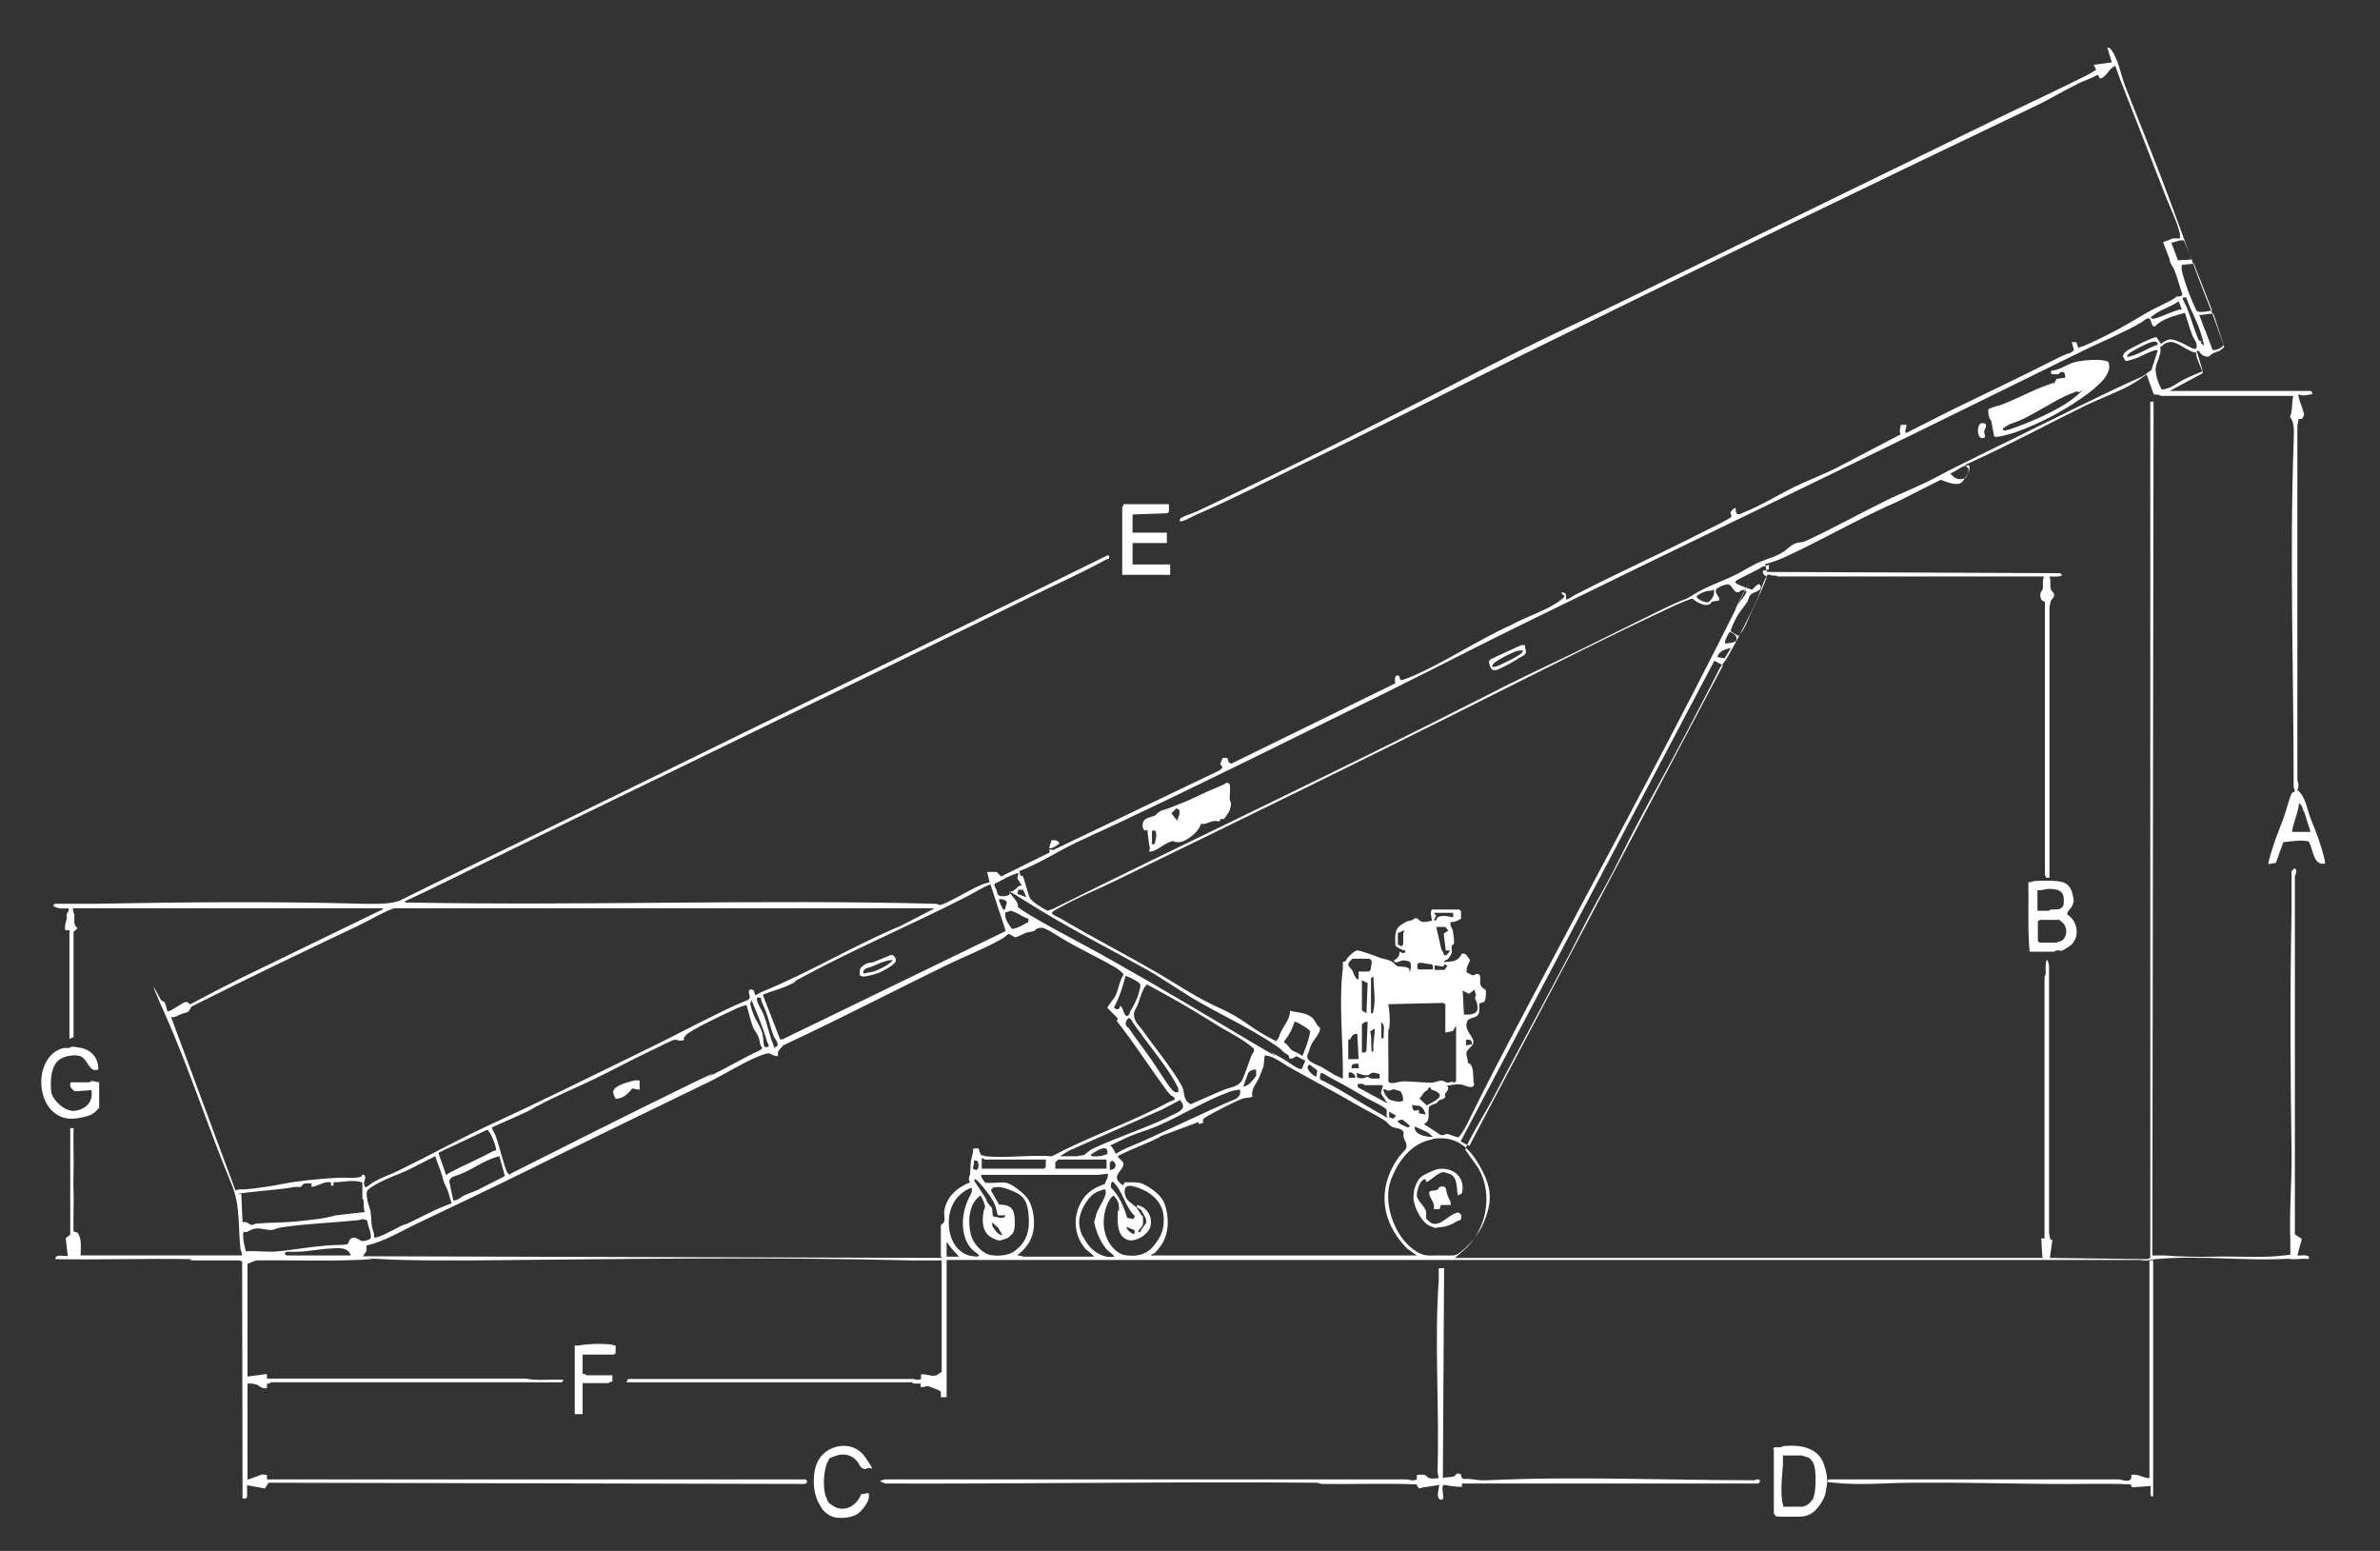 <?xml version="1.0" encoding="UTF-8"?>
<svg id="Layer_1" xmlns="http://www.w3.org/2000/svg" version="1.1" viewBox="0 0 576 375.3">
  <rect x="0" y="0" width="576" height="375.3" fill="#333333" stroke="none"/>
  <!-- Generator: Adobe Illustrator 29.2.1, SVG Export Plug-In . SVG Version: 2.1.0 Build 116)  -->
  <defs>
    <style>
      .st0 {
        fill: #fff;
      }
    </style>
  </defs>
  <path class="st0" d="M16.9,225.1h-1.1c-.2-1,.1-1.8.3-2.6s0-.7,0-1.1.7-.9.5-1.6c-1.1,0-2.1.2-3.2-.3s-.1-.5-.2-.8c3.3,0,6.6,0,9.8,0,21.5-.4,43.4-.6,64.9,0,2.9,0,5.9.2,8.7-.7,13.1-6.5,26.3-12.8,39.4-19.2,19.7-9.5,39.2-19.2,58.8-28.7,24.4-11.9,48.8-23.6,73.2-35.7.6-.1.4.4.4.8-.6.1-1.3.5-1.8.8-5.4,2.9-11,5.4-16.5,8.1-44.7,22-89.9,43.6-134.7,65.6-5.8,2.8-11.5,5.7-17.4,8.4,0,.5.6.3,1,.3,42.4.8,85-.8,127.4.3.4,0,.7.3,1.1.3,1,0,7.2-3.6,8.7-4.3s2.3-1,3.3-1.2l-.6-2.5h2.3s1.1,1.1,1.1,1.1l11.7-5.8v-.8s.9.2.9.2l40.3-19.3.7-.7-.6-.8.6-1.5h1.1c0,.1.4,1.1.4,1.1l.6.3,39.6-19.4c.2-.1-.3-1.7.4-1.9,1.1-.3.4.7,1.1,1.1.3,0,1.6-.5,2.1-.7,8.2-3.4,16.2-8.9,24.4-12.6,3.4-1.9,8.2-3.4,11.3-5.5s1-1.5,1-2.4c1.2-.2,1.2.7,1.1,1.7.9-.2,1.5-.8,2.3-1.2,10.3-5.3,20.8-10,31.1-15.3,1.4-.7,2.9-1.4,4.2-2.1s2.2-1.2,2.3-1.3c.4-.5-.2-.9-.1-1.2s.8-.9.9-1c.7-.4.1,1.2.8,1.4s1.1-.3,1.5-.4c3.9-1.5,8.3-4.2,12.1-6.1,3.7-1.8,7.6-3.2,11.2-5.1l14.7-7.7c-.5-.9,0-1.4,0-2.3h1.4c.2.2-.8,2.3.1,1.9,4-2,8-4.1,12.1-6.1,7.4-3.6,14.8-7.1,22.1-10.8s4.2-1.6,5.5-2.5.5-.4.7-.7l-.5-1.8h1.1c0,.1.5,1.4.5,1.4.3-.2.7-.3,1.1-.4,4.8-2,10.5-5.1,14.9-7.8,2-1.2,4.1-2.1,6.2-3.2s1.1-.9,1.5-1,.9,0,1.2-.2l.3-.3c-.7-2-1.2-4.1-2-6-.3-.9-1.1-1.5-1.1-2.5l-1.6-4.2,2.4-.9h1.7c0-.4,0-.7,0-1-.5-2.5-2.4-6.5-3.4-9-3.4-8.8-6.8-17.5-10.2-26.2s-1.7-5.5-2.2-5.5c-1.6.7-1.9,2.7-3.6,3l-.4-.8h-.4c-1.4.9-3.1,1.3-4.6,2.1-3.7,1.8-7.2,4-10.9,5.7-41.3,19.7-82.5,39.7-123.5,59.9-17.6,8.7-35.1,17.7-52.8,26.2-8.6,4.2-17.4,8.7-26.2,12.5-.7.3-3.4,1.9-3.9,1.5,0-.5.2-.7.6-.9,1.1-.6,2.6-1,3.7-1.5,21.3-10.1,42.6-20.7,63.5-31.5s27.1-13.3,40.6-19.9c29.4-14.3,58.6-28.6,88-42.9,5.9-2.9,12-5.7,17.9-8.6s5.1-2.4,7.5-3.9l-.6-1.2,4.4-.6-1.1-3.6c.4,0,.7.2,1,.6,1.7,2.4,2.2,5.7,3.2,8.4,2.9,7.5,6,15,8.9,22.6,4.2,10.9,7.9,21.9,12.3,32.7l2.9,8.1c-.7,1-1.8,1.2-2.7,1.6s-.7,1.1-2,.7-1.2-1.5-1.7-1.3-.4.5-.4.9c.3,1.6,1.2,2.9,1.6,4.5l-8,4.3h34.1c.2,0,.5.6.4.8-1.1.1-2.3.6-3.3,0-.4.5,1.4,4.1,1.3,5.1l-.5.9h-.8c0,.1-.3,1.6-.3,1.6v85.7c.2.9.5,1.5,0,2.5,1.9,1.4,2.3,4.4,3.1,6.6.9,2.3,1.9,4.6,2.6,7s1.2,4,.9,4.2c-2.9.4-2.7-3.6-3.9-5.4-2-.4-4.1,0-6.1.2l-1.8,5-1.8.3c-.2-.2,1-3.9,1.2-4.5.7-2.2,1.6-4.3,2.4-6.5s1.7-5.8,2.1-6.2.7-.2.7-.4l-.3-1.1c0-27.7-1-55.8,0-83.4,0-2,.4-4.6-.9-6.1.7-1.7.4-3.4.8-5.1h-31.9c-.1,0-1.1-.5-1.6-.3l-.3-.2-1.7-4.7c-1.7,1.3-3.6,2.5-5.5,3.4-2.9,1.4-6,2.6-9,4-9.4,4.6-18.6,9.6-28.1,13.9s-1,.2-1.3.6l.8.9c0,.3,0,.5,0,.8s-1.3,2.2-1.5,2.4c-1.1,1.2-3.9,0-5.2-.5l-10.5,5.3c-9.2,4-17.9,9.1-27,13.3-1.5.7-3.4,1.4-5,1.8l.4,1.9,71,.3.4.4c0,.6-2.4.4-3,.4.4.9.1,2,.3,2.9s.8.9.8,1.4c.2.7-.7,1.3-.8,1.7s-.3,1.5-.3,1.6v65.3h-.8c0-.1-.3-.7-.3-.7v-66c0-.2-1-.1-1.1-1.4s.5-1.2.6-1.9-.2-1.9.3-2.9h-64.5c0,0-.2-.2-.3-.2-.7,0-1.2,0-1.9-.3-.8.2-2.1,4.6-2.5,5.5-2.2,4.8-4.8,9.9-7.4,14.5-.5,1-1.6,2-2,2.9-2.7,5.4-5.6,10.8-8.4,16.2-3.7,7.1-7.6,14-11.3,21-2.8,5.2-5.2,10.5-8.1,15.7-2.9,5.1-5.5,10.3-8.2,15.6-6.2,11.8-12.6,23.5-18.8,35.4-1.7,3.2-3.7,6.4-5.4,9.6s-.7,2-1.3,2.8l3.2,4.5c3.7,6.5,1.9,15.2-3.7,20s-1.6.9-2.1,1.7h142.3s-.3-4.7-.3-4.7h.8s0-63.1,0-63.1c0-.4.3-.7.3-1.1,0-.5-.2-3.2.4-3.2l.4,1.2v64.9s.3,1.5.3,1.5l.5.2-.6,4.3,23.6.3c.2,0,.7-.3.7-.4V97.2h.8c0,.1-.3,206.6-.3,206.6,1,0,1.9,0,2.9,0,3.9.3,7.9.4,11.9.3,5.6-.2,11.5.4,17.1-.3s1,0,1.5,0c0-1.1,0-2.3,0-3.5-.3-6.9.4-14.2.3-21.3-.3-19.5-.4-39.1,0-58.5,0-3.2,0-6.5,0-9.7l.7-.7c.9.6.2,1.3.1,2.1v86.5s1.7,1.1,1.7,1.1l-1.1,4c.2.2,2.4-.4,2.8.4.1.7-.5.4-1,.4-1.4,0-2.6.3-3.9,0-10.1.6-21-.8-31,0s-1.1.4-1.8.3v57.2c-.6,0-.5.1-.6-.4s0-1.4,0-2.1l-4.5.3-.4-.7c-6.6-.3-13.2,0-19.8-.1-10.8-.1-21.7-.4-32.6-.3-6.4,0-12.9.7-19.3,0s-1.2,0-1.8,0l.4-.8h70.4c1.3.3,3.2.9,2.9-1.1h.1c1.6-.3,2.8.8,4.3.8v-52.8H229.1v33.2h-1.4s0-1.2,0-1.2c0-.3-.5-.5-.8-.6s-2.2-.9-2.3-.9c-.4,0-1.2.4-1.8.2v-.8c-.5,0-1,0-1.5,0s-.5-.3-.5-.3h-69.2l.4-.8h69.1c.7.2,1.1.3,1.8,0v-1.1c1.1-.2,2.1.4,3.2.3s1.1-.8,1.8-.8v-27.1c-2.5,0-5.1,0-7.6,0-35-.9-70.5-.3-105.5,0-7.4,0-14.8.1-22.1-.3s-1.7,0-2.5,0c-9.3.6-18.8.2-28.2.3l-2.1.8v27.3l4.7-.6v1.1s62.6,0,62.6,0c3,.6,6.2.1,9.2.3l-.4.6h-70.4c0,0-.6.5-1,.3v1.1c-1.2.3-1.7-.5-2.4-.8s-1.6-.3-2.3-.3v23.2c.5,0,1-.3,1.6-.5s1.2-.4,1.6-.6,1,0,1.5,0v1.1s130.3,0,130.3,0c.4,0,.8,1-.3,1.1l-129.6-.3-.9,1.4-4.3-.8v2.9s-.3.3-.3.3h-.8c0,.1-.1-57.3-.1-57.3l-.6-.3c-3.4,0-6.8,0-10.2,0s-.9-.3-1.4-.3c-11-.2-22,.2-33,0-.1-1.5,2.7-.5,3-.8l-.5-4.3,1.1-.8v-25.8h.8c-.1,3.5.1,7.1,0,10.6s0,3,0,4.9c.1,3.2-.1,6.4,0,9.5l1,.3c1.1,1.7.7,3.7.7,5.5h39c.2-.6-.2-1.1-.3-1.5-.6-5.4,0-10.5-2.1-15.6-5.6-13.4-10.1-27.6-16-40.9s-1.1-3.5-1-3.6c1.1,0,1.1,1.7,1.4,2.5.4.4,3.5-2,4.3-2.2s.9.6,1.3.5c4.1-2.2,8.2-4.3,12.4-6.4,10-4.9,20.1-9.7,30.1-14.6s3.1-1,4.1-2.2H17.7c-.2.6.2,1.1.3,1.5.1,1.3-.4,2.5.8,3.3l-1,.9v25.5c-.1,0-1,.4-1,.4v-26.5ZM530.5,62.9l-1.9-4.6c-.7-.5-2.2.4-3.1.4l1.6,4.3,3.3-.2ZM531,63.8l-3,.3c0,.4,0,.8,0,1.2.4,2,1.7,5.7,2.6,7.7s.9,2.3,1.4,2.4c1.1.3,2.3-.2,3.4-.2l-4.4-11.3ZM529.1,72c-.4,0-1-.2-.8.4s.7,1.4,1,2.1c1,2.6,1.7,5.3,2.9,7.9l.6.2-.2.4.8.6c.1-.1-.7-2.9-.9-3.4-.8-2.5-2.2-4.9-3.1-7.4s-.2-.5-.1-.8ZM528,74.8l-.7-1.9c-1.8,1.3-4.1,1.9-5.9,3.2s-.6.5-.6,1c.6.5,6-2.4,7.2-2.2ZM531.6,84.2c.3-1.2-.6-2-1-3-.7-1.8-1.2-3.7-1.8-5.5-2.7.8-5.3,1.3-7.3,3.3-.7.2-.9-1.3-1.1-1.7-.5-.8-1.6.4-2.3.8-4,2.3-8.8,4.3-13,6.3-26.6,13.1-53.3,26.2-80,39.1-18,8.7-36.1,17.5-54.1,26.3-12.5,6.1-24.9,12.5-37.4,18.7-20.8,10.2-41.6,20.6-62.6,30.5-3.6,1.7-7.2,3.3-10.8,5-4.5,2.2-8.8,5-13.5,6.8,0,0,.2,1,.3,1.1s.4,0,.4,0c.5.4,1.3,4.3,1.8,5.3s3,2.5,4.3,3.2l1.2-.4c34.6-17.2,69.6-33.6,104.1-51.2,7.3-3.8,14.8-7.3,22.3-10.9,7-3.4,13.9-6.9,20.9-10.3s5.3-2.1,7.2-3.3c2.7-1.8,6.1-3.1,9.1-4.4s4.6-2.5,6.9-3.6c2.6-1.2,5.4-1.7,7.5-3.6s2.9-1.2,4.1-1.7c6.6-3,13-6.6,19.5-9.8,4.2-2.1,8.9-3.8,13-6.1,3.5-1.9,6.6-3.3,10.1-5.1,10.1-4.9,20.2-10,30.4-14.9s7.6-3.1,10.9-5.6l1.5-4.7c-.6-.5-4.1,1.5-5,1.8s-2.5.9-2.8.7l-.6-1c0-.6.4-1,.8-1.3.7-.6,6.7-3.6,7.3-3.4l1.1,1.6c1.9-1.4,2.5-1.3,4.6-.4s3.4,2,3.9,1.5ZM535.7,75.9c-1,0-1.9.2-2.9.3s-.5-.1-.4.4l3.1,8.1c1,.1,2.1-.5,2.7-1.2l-2.5-7.6ZM522.2,83.4c0-1.5-2.5-.3-3.3.1s-3.2,1.6-3.7,2.1-.3.6-.5.8c2.7-.4,4.9-2.1,7.5-3ZM531.6,85.3c-2.1,0-4.8-3-6.7-2.5s-1.3,1.1-2.1,1.1c.5,2.1-1.3,4-1.1,5.9s.8,3.1,1.4,4.4c.2.2,1.4-.2,1.7-.3,1.2-.4,2.3-1.3,3.4-1.9,1.6-.8,3.3-1.5,4.9-2.2l-1.4-4.7ZM476.6,112.6c-1.6-.1-2.7,1.1-4,1.7s-.1.4-.2.7c1.1,1.1,1.9,1.1,3.3.7.5-1,1.1-1.7.9-3ZM428,136.7l-1.6.5c-.8.7-6.3,3.1-6.4,3.5s.4.6.6.7c1,.5,2.3.9,3.4,1.3.2,0,1.7-2.2,2.1-.9s-1.8,1.4-2.4,2.1-.5,1.2-.8,1.7c-.7,1.1-1.6,2.1-2.3,3.2s-1.9,3.8-1.7,4l1.8,1.1c1.7-1.7,2.3-4,3.3-6.1s2.5-5.1,3.5-7.9v-.4c-.6-.4-1-.7-.8-1.4l1.4-.3v-1.1ZM346.6,220.1h6.6l.4.4v1.8c-.8.5-1.6.9-2.5.8-.3.9.4,1.5.5,2.1s.4,2.5.3,3-.4.4-.5.6c-.2.5,0,1.1,0,1.6s-1,1.7-1.1,1.8c-.1.1-.8.1-.8.6,1.2-.1,2.7,0,3.6-1s.4-.9.7-1c1.1-.3,1.4.9,2,1.5-.4,1.1-1.1,1.9-.8,3.1.5,0,1,.6,1.5.6s.5-.3.8-.3c1.5-.2.7,1.7,1,2.6s1.2,1,1.3,1.4,0,2.2-.3,2.6-1.2.2-1.3.8c0,.9.2,1.9-.4,2.6s-2,.5-2.5,1.4c-.8,2.1,1,3.1,1.5,4.8.1,1.4-1.7,1.9-1.7,3s.5,1.5.3,2.3c1.5.2,1.3,3,1.4,4.3s.3.5.2.8-.3.7-.4.7c-1.2.2-1.9-.5-3-.6s-2.1.2-3.2.3c.8.9-.4,1.7-.5,2.1s.3.3,0,.7c-.3.6-.9.5-1.3.7s-.4.5-.7.7c-.6.4-1.4.3-1.9,1.1-.2,1.1.3,3-.7,3.7s-.6,0-.5.3l4,2.6c.6.3,1.2-.2,1.6-.2.6,0,2,.8,2.8.8,1.1-1.2,2-3,2.7-4.5,4.4-9,9.1-17.9,13.8-26.8,15.4-29.2,31.2-58.2,46.1-87.6s2.8-6.1,4.4-8.9,2-2.6,2.7-4.2c-.6-.7-1.3-.5-1.8.1h-.5c-1-.2-1.3-1.9-2.2-1.9s-2.8.9-2.9,1.3c-.3,1.1,1,1.6.8,2.6l-1.8.3c-.8,1.7-3.6.3-4.6-.7h-.4c-1.1.4-2.3.9-3.5,1.4-15.1,7-30,14.6-44.8,22-30.4,15.3-61,30.2-91.6,45.1-4,1.9-8.1,3.6-12,5.7s-2,1.2-2.9,1.8c.6.8,1.7,1,2.6,1.6,7.6,4.5,15.4,8.5,23,12.9,5.1,3,9.6,6.1,15,8.5s7.5,4.7,11.2,6.7,2.3,1.3,2.7,1.1c.6-.4.6-1.2.9-1.8.8-1.7,2.4-3.4,2.3-5.3,1.5.4,3.2.4,4.5,1.1s1.3,1.1,2,2.2.6.4.7.7c.4,1.2-1.4,2.9-2,4.1s-.5,1.8-1,2.6c-.4,1.6,2.3,2.3,3.4,2.9s2.8,1.8,4.2,2.4.5.4,1,.3v-1.5c0-8-1-17.3,0-25.1,0-.4,0-1.4,0-1.5s.4,0,.7-.3.2-.5.4-.7c.5-.5,1.7-1.8,2.4-1.8s3.6,1.1,4,1.2c1.5.6,1.4.6,3.1,1s2.2,1.5,2.6,1.6c.7.2,2.4,0,2.9.7v.7c.4-.4.4-1.5.3-2.1s-1.4-.7-1.8-.7c-.7,0-1.8,1-2.3.1.9-.6,1.5-1.1,1.4-2.3.6.5.6.5,1.4.3.1-.8-.2-.4-.6-.6s-1.7-.7-1.8-1.2c0-1.9-.4-3.7,1.4-4.9s1.6-.8,2.5-1.1.5-.7,1.5-.4c1,1.3,2.1.7,3.5.5-.2-.6-.6-2.6.1-2.8ZM414.7,142.7c-.6.4-1.3.2-1.9.4s-2.3.9-2.2,1.4c.5.7,2.1,1.4,2.9,1.2,1-.8,1.5-1.8,1.3-3ZM417.5,155.7c.6,0,2.6-.2,2.7-.7.3-1.2-.5-1.6-1.5-2.1-.3,0-1.5,2.5-1.2,2.8ZM418.9,156.8c-1.4.3-2.8.7-3.3,2.2l1.8.3,1.5-2.5ZM414.9,159.9l-61.4,116.3,2.1,1.1,61.4-116.3-2.1-1.1ZM559.2,201.3l-1.5-4.7c-.5-.7-.4-1.8-1.3-2.2-.2,2.4-1.4,4.6-1.7,6.9h4.4ZM246.5,211.3c-.2-.2-2.3.8-2.8,1-1,.5-1.9,1.1-2.9,1.5-.4.5.2,1.1.4,1.6s0,1,.6,1.3,1.8.2,2.3-.1.2-.5.4-.7.8-.3,1.1-.6c.6-.4.8-1.1,1.7-1l-1.1-1.8.3-1.2ZM243.4,225.3l-3.7-11.3c-2.1.8-4,2.1-6,3.1-13.5,6.9-27.6,12.8-40.9,20.1-.3.2-.5.5-.7.6-2.3,1.3-5,1.9-7.5,2.9l4.2,10.8h.6s54-26.2,54-26.2ZM248.4,217.1l-.8-1.8h-1.1c0-.1-.3,1-.3,1l2.2.8ZM243.2,220.1l.5-1.8c-.4-.6-1.2-.8-1.9-.7-.2.2.6,1.8.8,2.1s0,.5.6.4ZM312,256c0-.9-.8-.9-1.3-1.4-.8-.7-.8-.8-1.8-1.5-5.7-3.9-12.3-7-18.3-10.4-4.5-2.5-8.8-5.7-13.3-8.2-9.5-5.3-19.2-10.2-28.4-16s-1.8-.7-2.6.9c0,.2,2.5,1.8,2.9,2,6.7,4,13.8,7.5,20.6,11.4,11,6.2,21.9,12.7,32.8,19.2s3.5,1.8,5.3,2.8,1.9,1,2.9,1.6,3.8,2.8,4.3,2.2l.8-1.9-2.1-1.1c-.7.2-.9.8-1.8.5ZM226.3,219.8H95.5c-1.1,0-7.4,3.6-9,4.3-13.5,6.4-26.9,12.8-40.2,19.5-.8,1.7-.8,1.2-2.2,1.7s-1.7,1-2.7.8l15.6,42c.8-.5,1.6-.2,2.5-.3,3.1-.3,6.4-.8,9.4-1.4s8.7-1.2,13-1.4c1.9-.1,3.8.3,5.6-.3l.2-.5c1.3.2.4,1.5.4,2.1s.3,1,.4,1c.6-.2,1.5-1.1,2.2-1.4,1.9-1.1,4-1.7,5.9-2.7,7.2-3.5,14-7.3,21.3-10.7,12.2-5.6,24.3-11.6,36.4-17.5,6.9-3.3,13.6-6.9,20.4-10.2s6.5-2.6,6.7-3.3c.3-.8-.7-1.5.2-2.1,1.1.2.8.3,1,.9s.2.3.4.5c.4-.3.8-.5,1.2-.7,11.6-4.7,22.4-11.3,33.9-16.1l8.1-4.2ZM249,222.3c-.9-.1-1.8-.8-2.6-1.2s-1.6-.7-1.8-.7c-.3,0-.8.4-1.2.3-.5,1.5.7,2.9,1.5,4.1,1.6-.2,2.6-1,4-1.7v-.8ZM351.7,220.9h-4.7l.6.7-.6,1.1h.6c.2-1.6,2.9-1,4.1-.7v-1.1ZM227.7,304.1v-7.6c0-.1.7-.5.8-.9.2-.6,0-1.6,0-2.4.5-3.6,3.1-5.8,6.3-7.1-.7-.8,0-1.6,0-2.3.1-1.8,0-2.4.5-4.2s-.2-1.3.5-1.7h1c0,.1.6,1.6.6,1.6.5,0,.8.3,1.2.3,5,.5,10.9-.4,16,0,7.1-3.8,14.7-6.6,22-10s5.1-2.7,7.7-3.7c.1-.7-.6-.8-1-1.1-.9-.9-2.4-3.2-3.3-4.4-3.2-4.5-6.3-9.2-9.7-13.5l.2-.7-2.5-2.5c0-.3,1.6-2.3,1.9-2.8.8-1.6,1-3.7,2-5.2,0-.5-1.4-1.4-1.8-1.7-3.4-2-7.4-3.9-11-5.9s-6-3.9-7.2-3.8-1.2.6-1.7.8-1.3.2-1.8.4c-.9.3-1.8,1-2.8,1.1l-1.4-.8c-.6.2-.9.7-1.4,1-4.1,2.4-9.5,4.5-13.8,6.6-11.9,5.8-23.7,11.9-35.7,17.6s-3.7,1.4-3.8,1.6,0,.4-.2.5c-.7.8-1.2,1-1,2.2-1,.3-1.6-.6-2.3-.6s-1.8.5-2.4.7c-3.9,1.6-8.3,4.4-12.2,6.3-15.2,7.4-30.4,14.7-45.5,22.2-8.3,4.1-16.7,8-25,12-4,1.9-7.8,4.3-12.2,5.3,0,.4,0,.8,0,1.2s-.7.9-.8,1.4l140.1.4ZM349.8,224.3h-2.2s1.2,5.3,1.2,5.3l.8,1.6c.8,0,1-.8,1.4-1.2h-1.1c0-.1-.5-4.1-.5-4.1l1.1-.7-.6-.8ZM339.9,225.1l-1.6.7v2.7c.7.5,1.2.8,1.3-.3s-.2-2.2.3-3.1ZM331.4,232h-4.1c0,0-.9.9-.9,1-.3.9.4,1.1.8,1.7s.7,2.3,1.6,2.3v-1.9c.1,0,2.5,0,2.5,0l.4-.4.3-1.9c0-.2-.3-.7-.4-.7ZM346.8,234.7v-1s-.4-.4-.4-.4c-.7.2-3.2-.9-3.4.1.2.5-.3.9.4,1.2h3.4ZM347.3,234.7h2.3s.7-1,.7-1l-.7-.4-.3.6-2.1-.3v1.1ZM273.3,245.5c0,0,.1-.5.2-.7.8-1.3,1.7-3,2.1-4.5s.5-1.7.3-2.2-3.3-2.1-3.5-1.9c-.7,2.6-1.5,5.2-2.8,7.6.3.3.5.5,1,.4s.4-.9.6-.8c.6.6.7,1.6,1.1,2.2s.8,0,.9,0ZM331.8,236.8v8.4c.8.1.4-.2.6-.7.6-2.7,0-5.4,0-8.2l-.6.4ZM329.6,237.2v7.3l1.1.7.3-7.3-1.4-.7ZM277.3,238.6c-.6.2-1.6,3.6-1.9,4.4-.4,1.1-1.2,1.7-.9,3.1s1.3,2.3,1.8,2.9c3,4.3,6.9,8.9,9.5,13.4.8,1.4.6,1.8.9,3s1.2,1.7,1.5,1.8l7.3-3.2c1.8-.9,4.3-.8,5.2-2.8s1.4-3.8,2.1-5.6c.2-.6,1-1.3.6-1.9-2.5-2.2-5.5-3.6-8.3-5.3-4.8-3-9.6-5.9-14.6-8.6s-2.6-1.4-3.1-1.3ZM357,239.4l-1.5,1.1-1.5-.8.3,5.8c1.4.1,3.5,0,3.3-1.8s-.6-1.7-.6-2.2.3-.5.2-.8-.4-.8-.2-1.3ZM184,241.4h-.8c0,.2,0,.4,0,.7.2.9,1.2,2.4,1.6,3.4.9,2.3,1.3,4.6,2.2,6.9s.2,1.1.8.9c1.2-.4-.5-2.2-.6-2.7-.7-1.7-1.1-3.9-1.8-5.7s-1.1-2.3-1.3-3.5ZM181.6,242.5c-.2.3.5,2.3.7,2.8.6,1.7,2,3.4,2.3,5.2s0,3.1,1,2.9,0-1.1,0-1.5c-.9-3-2-5.8-3.2-8.6s-.2-.8-.8-.7ZM349.8,249.9v-6.8c0-.1-.5-.5-.7-.4l-13.1.3c.3,1.7.4,3.4.3,5.1s-.3.6-.3,1.1c-.1,4.1.1,8.3,0,12.4.3,1,2.4.2,3.1.1,2.4-.1,5.1.3,7.5.3.5,0,1.9-.6,2.4-.5s1,.5,1.4.5,1-.5,1.6,0l.4-.4v-13.4l-.8,1.3-1.9.4ZM180.7,243.3c-.2-.3-2.6.8-3,1-2,.9-10.7,5-11.7,6.2s-.3.7-.4,1.1c-.9.5-1.7,0-2.3,0s-4.9,2.3-5.9,2.7c-4.8,2.3-9.4,4.8-14.2,7.1s-10.5,4.6-15.4,7.5l-8.7,3.9c-.2.2.6,1.5.8,1.9.6,1.6,1,3.3,1.5,4.9s1,3.8,1.5,4.3.4.4.7.1c13.7-6.9,27.4-13.8,41.1-20.5s4.8-2,7.1-3.1c4.1-2,8.1-4.4,12.2-6.3l.5-.5c-.7-.8-.6-1.8-.9-2.6s-.9-1.5-1.2-2.1c-.7-1.6-1.2-3.9-1.7-5.6ZM285.2,264.3c0-.6,0-1-.3-1.5-2.2-4.3-6.3-9.2-9.2-13.2s-1.4-2.4-2.5-3.3c-.6.5-1,1.2-.6,1.9s.4.3.6.6c1.8,2.7,3.7,5.1,5.5,7.7s4.5,7.1,5.4,7.6.7.1,1.1.1ZM313.3,247.2c-.5,1.8-1.4,3.4-2.5,4.8v.3c.8.3,1.1,1.2,1.7,1.7s1.9.8,2.6,1.5c.3-.2.3-.4.4-.7.7-1.7,1.3-3.4,1.6-5.2-.1-.5-3.6-2.6-3.9-2.4ZM329.6,247.9v6.8h.8c0-.1.3-.4.3-.4l.3-7c-.4-.2-1.3.3-1.4.7ZM334.9,251c-.2-1.1.5-3-.6-3.6,0,1.1,0,2.1,0,3.2s.2.8.6.4ZM332.4,254.1c-.2-1.8.4-3.5.3-5.2l-1.1.7c.4,1.4.2,2.7.3,4.1s.2.8.6.4ZM326.3,251.6v4.7h2.5s-.3-6.1-.3-6.1c-.9-.2-1.5.6-1.7,1.3h-.5ZM356.2,252.7c.2-1-.5-1.2-1.4-1.1v1.4s1.4-.3,1.4-.3ZM278.5,303.8h64.4l-2.4-1.7c-6.2-6.4-7.3-14.3-2.2-21.8.3-.5,2-2.2,2-2.4.5-1.6-1-2.3-.6-3.6v-.4c-.7-1-1.8-.8-2.7-1.2s-1.2-1.1-1.8-1.5c-2-1.3-4.3-2.4-6.4-3.6-5.6-3.3-11.4-6.3-17-9.5-1.8-1-3.6-2.6-5.7-2.7-.1.1-.2,2.2-.3,2.6-.2.6-.7,1.9-1,2.6-.7,1.7-2.1,2.8-1.7,4.8-.7.3-1.5.2-2.2.4-1.4.4-7.4,3.5-8.7,4.3s-1.1.8-1,1.6l-1.1.3v-.5s-9.1,3.4-9.1,3.4c-1.1,1-10.5,4.4-10.5,5,.4.5,1.3,1.1,1.4,1.7.1,1.5-2.7,2.7-1.1,4.4s.9.2,1.5.1c1.2,0,3-.1,4.1.3,2,.9,4.6,2.7,5.4,4.8,1.2,3.1,1.2,7.5-.9,10.3s-1.6,1.4-2.3,2.2ZM328.8,257.4c-1,0-1.8-.1-1.7,1.1h1.7s0-1.1,0-1.1ZM318.6,260.4l.2-1.4-1.9-1.4c-.4.3-.5.5-.4,1s1.8,2.3,2.2,1.8ZM303.9,258.8c-.7,0-1.4.3-1.8.8l-1.2,3.3c.2.2,1-.4,1.3-.5.3-.2,1.5-1.6,1.7-1.9.3-.5,0-1.1.1-1.7ZM328,260.7c0-.6-.6-1.1-1.1-1.2s-.5.1-.5.3c0,.3,0,.7,0,1h1.7ZM319.7,259.6c-.7,2,0,1.6,1.2,2.3,4.3,2.2,8.3,4.9,12.4,7.2s1.9,1.2,2.3.5v-1.1c-1.4-1.2-3.3-1.9-4.9-2.8-2.6-1.5-4.7-2.8-7.4-4.2s-2.3-1.4-3.5-1.9ZM334,259.9c-.6,0-1.1-.4-1.8-.3s-.6.4-.9.5c-.9.3-2-.1-2.9-.5v1.1c1,.4,1.7.3,2.6-.2.7.8,1.9.4,2.9.5v-1.1ZM334.6,262.6h-4.3s-.2-.2-.5-.3-.8,0-1.2,0v.8s7.2,3.9,7.2,3.9l-1.6-2.4.5-2ZM346.2,263.2h-.5c0,.7-.6.7-1,1.1s-.7,1.2-1.2,1.5l1.8,1.7c2.3-1.3,5.3-2.5,1-3.9v-.5ZM334.9,263.5c-.4.4.8,2.2,1.3,2.5.6.4,3.2,1,3.4.2,0-.6-.3-1.9-.8-2.2-.5,0-1.1-.4-1.5-.4s-.9.4-1.4.3-.6-.4-1-.3ZM300.1,263.7c-1,0-1.9.3-2.8.6-5.9,2.2-11.3,5.6-17,8.1-2.3,1-4.9,1.7-7.2,2.7s-2.4,1.2-3.8,1.8-.4,0-.4.5c.4.1,1.1,1.9,1.2,1.8,2.1-1.4,4.5-2.1,6.8-3.2,7.4-3.3,14.7-6.9,22.2-10.1.9-.6,1.2-1.1,1-2.2ZM256.7,279.8h4c0,0,1.4-.3,1.6-.3s1.4-1.2,2.1-1.5c6.6-3.1,13.7-5.2,20.2-8.6,1.6-.8,2.4-1.5,1-3.2l-4.4,2.3-22.6,10-1.9,1.2ZM345.1,269.8c-.2-.7-.7-1.8-1.4-2.1s-1.3,0-1.9-.4c0,.7,0,1.1.5,1.5l1.1-.2v.8s1.7.3,1.7.3ZM336.3,270.4l.9.3.7-.7-1.7-1v1.4ZM338.2,271.2c.3.7,1.3,1.1,2,1.4s.6.4,1-.2l-1.8-1.5-1.2.3ZM346.8,275.1l-1.3-1.1-3.1-1.4c-.3,2,2.9,2.6,4.4,2.5ZM120,278.4c.4-.3-1.3-4.8-2.1-5l-11.7,5.5v.4s1.8,5.1,1.8,5.1c.2-.2.4-.4.6-.5,3.5-1.9,7.2-3.4,10.7-5.3.2-.1.5-.2.7-.2ZM346.7,275.7c-5.1.9-8.2,5.1-10,9.6-2.2,5.6.7,13.9,5.7,17.3,2.3,1.5,3.1,1.2,5.7,1.2s1,0,1.6,0c1.1,0,2.2.2,3.2-.4,2.5-1.7,5.1-4.8,6.2-7.6,2.2-5.3,1.9-8.5-.9-13.5-2.6-4.6-5.7-7.6-11.5-6.7ZM268,279.2c.3-2.5-2.3-.9-3.4-.2s-.5.4-.4.8c1.4.1,2.6,0,3.9-.6ZM105.3,279.8l-6.7,3.4c-2.2,1-4.6,1.8-6.7,2.9s-2.8,1.7-3,2c-.4.8,0,2.3.2,3.1.8,2.2.6,2.5.8,4.7s.8,2.3.6,3.5c.6.6,5.8-2.4,6.7-2.8s.8-.3,1.2-.4c3.6-1.7,7.1-3.7,10.9-5-.4-1.1-.7-2.7-1.2-3.7-.7-1.4-.7-1.5-1.1-3s-1.2-3.1-1.6-4.6ZM120.8,279.8c-3,.7-5.6,2.6-8.4,3.9s-2.9.7-3.7,2l1,4.8c1,.1,1.8-.8,2.6-1.2s2-.8,3-1.2l6.9-3.5-1.4-5ZM253.1,280.6h-14.8s-.3-.4-.7-.3v2.5s15.1,0,15.1,0l.4-.4v-1.8ZM267.8,280.6h-11.7l-.7.7v1.5s12.4,0,12.4,0v-2.2ZM235.4,282.8l.7.3c.9.2.9-2,.3-2.2s-.7,0-.7.1c0,.6,0,1.2-.3,1.8ZM268.6,283.1c1.5,0,1.9-1.4.7-2.2-1.1.1-.6,1.4-.7,2.2ZM247.5,304.1h17.3c-.6-.8-1.4-1.2-2.1-1.9-2.4-2.8-3-6.5-1.7-9.9s3.5-4.8,6.4-5.8c.2-.9.9-1.4.7-2.5l-2.3.3h-28.3c-.3.3.7,1.7,1,1.9,1.6.2,3.4-.2,4.9,0s4.8,2.8,5.6,4.3,1.1,3.1,1.2,4.4c.3,3.8-1,6.5-3.9,8.8,0,.3.6.1.9.2s.3.2.3.2ZM241.5,294.1c-.3-.8-.4-1.8-.7-2.5-.6-1.6-2.7-4.3-3.9-5.5s-.6-.7-1.2-.5l3,4.6c0,.9,1.3,1.8,1.4,2.2s0,1.4.3,2c.9,0,2.4.9,3-.3h-1.9ZM87.6,286.1c-2.3-.7-4.6,0-6.9,0,0,.6.2,1-.6.8,0-.3.1-.8-.1-.8-1.7-.3-3,1-4.6,1.1v-.8c-.6,0-1.4-.2-1.9.1s-.4.6-.7.7-.9,0-1.3,0c-3.9.7-7.9.9-11.9,1.4s-.8.4-1.2.3l.3,6.9c.9-.4,1.6.5,2.1.6s.8-.3,1.1-.3c3.5-.3,7-.2,10.5-.6,2.8-.3,6.2-.6,8.8-1.4l7.1-.8c-.4-.9-.2-1.7-.3-2.6s-.3-.5-.3-.8c0-1.2,0-2.5,0-3.7ZM272.8,294.7l1.5.3.4-.7c-2.5-2.3-2.9-6.1-5.4-8.4-.5.4-.5.9-.4,1.5,2,2,3.1,4.6,3.9,7.3ZM275.2,291.6c2.3.5,3.6,2.5,3.3,4.8s-3.6,4.1-5.3,3.7c-2.7-.6-2.8-4-2.7-6.2s.2-.5.3-.8c.1-1.6-.1-2.5-1.2-3.7-.6-.2-1.5,1.7-1.7,2.2-1.4,3.6-1,8.1,1.9,10.8.5.5,1.6,1.2,2.3,1.3,2.8.5,5.3,0,7.1-2.2s2.7-4.2,2.4-7.3-2.6-5.3-5.2-6.4-4.4-1.4-4.2.8,1.9,2.5,2.8,3.6.9,1.6,1.6,2.2c0,.6.1,1.3,0,1.9s-1.3,1.5-1.1,1.8c.7.2.5-.2.7-.5,1.1-1.7,1.8-1.6.6-3.7s-.6-.9-.8-1.2c-.5-.5-1.1-.2-.8-1.2ZM237.1,304.1c-.3-.8-1.3-1.2-1.8-1.7-3-3.1-2.7-8.4-1-12.1s.7-.9.8-1.4.2-1.2,0-1.5c-4.1,1.6-5.9,5.5-5.4,9.8s3.1,6.3,5.2,6.7,1.6,0,2.3,0ZM240.3,287.5c-.2,0-.5.4-.4.7l1.9,3.3c1.4,0,3,.2,3.5,1.8s.3,4.2,0,4.8-1.2,1.3-1.3,1.4-1.9.7-2.1.7c-.4,0-1.8-.6-2.2-.9-1.7-1.1-2-3.1-1.8-5.1s.5-1.7.5-2.2-.9-2.7-1.2-2.7c-.3.4-.8.7-1.1,1.1-1.7,2.2-1.8,5.4-1.2,8.1s3.1,4.9,4.8,5.2,4.4.2,5.9-1c3.1-2.3,3.7-5.3,3.3-9.1s-1.9-4.6-4.1-5.5-3.3-1-4.5-.7ZM269.7,304.1c-.5-.8-1.3-1.1-1.9-1.8-1.5-1.8-2.6-4.4-3-6.6.3-.8.4-1.6.7-2.4.5-1.2,2.2-3.7,2.1-4.8s-.1-.5-.4-.7c-.7.3-1.5.4-2.2.9-2.1,1.3-4.1,5.1-3.8,7.6s1,3,1.4,3.8c1.4,2.5,4.2,4.5,7.1,4ZM88.7,295.3c-1-.6-1.5,0-2.3,0-6,.6-12.3.8-18.2,1.7-1,.1-1.7.5-2.2.6-1.4.2-2.7-.5-4.2-.3s-1.7,1.1-2.9.8c-.2,1.7.2,3.1.6,4.7,2.5-.2,5.4.3,7.9,0,3.9-.4,7.7-1.1,11.6-1.4s3.3,0,5-.3c.5-.1.3-1.4,1.4-1.6.8-.2,1.6.7,2.2.8s1.4-.2,2-.5c.6-.9-.7-3.3-.7-4.4ZM241.7,297.2l-1.6-1.4c0,.5,0,.8.3,1.3.6.8,1.1,1.7,2.2,1.8l-.9-1.6ZM274.6,297.7l-1.9-.8c-.4.4,1.8,2.3,1.9,1.5v-.7ZM232.1,304.1l-1.9-2.1-1.1-1.5v3.6s3,0,3,0ZM84.9,303.8c-.6-2-2.8-1.8-4.6-1.7-2.6.1-5.4.7-8,.8s-3-.2-3.3.3c-.3.1.2.6.3.6h15.6Z"/>
  <path class="st0" d="M349.5,306.8l-.3,50.8c0,0,2.3-.2,2.6-.3.6-.2.6-1.2,1.8-.5,0,1.5,1,1,2.1,1.1,1.6.2,2.8.4,4.4.3,21.4-1,43.3,0,64.6,0,.9-.6,1.8.1.8.8h-71.7s0,.8,0,.8c-1.4,0-2.9-.2-4.3-.5-1.1.3.6,4-.8,3.6s-.3-2.9-.4-3.6c-1.2.3-2.5.4-3.7.6s-1.1.7-1.8-.7c-7.6-.3-15.2,0-22.8-.1-.5,0-.9-.3-1.4-.3-34.8-.3-69.6.3-104.4.2l-1.3-.6,1.2-.4h126.5c.9.2,1.4.4,2.3,0v-1.1c.6,0,1.3-.1,1.8,0s.7.6,1.2.8c.7.2,1.6,0,2.3,0l-.3-1.5c.5-15.4-.8-31.1.3-46.4,0-1,0-1.9,0-2.9h1.1Z"/>
  <path class="st0" d="M491.2,230.3c-.5-5.5-.2-11.2-.3-16.8.5,0,1-.2,1.5-.3,1.6-.1,5.5-.2,6.9.3s2,1.6,2.3,2.9.4,1.6,0,2.6-1.3,1.3-1.3,2.3c2.7,1.6,3.2,5.9.5,7.7s-1.7.8-2.9,1-.5.3-.5.3h-6.2ZM493.2,220.4c.8,0,1.6,0,2.3,0s.5-.2.8-.3c1.2-.1,2.4.3,3.1-1,.2-2,.2-3.5-2.1-3.9s-2.7.4-4.2.2v5ZM493.6,222.6l-.4.4v4.7l.4.4h4.1c0,0,.9-.4,1.2-.4,1.5-1,1.6-3.4.1-4.6s-.8-.5-.8-.5h-4.7Z"/>
  <path class="st0" d="M282.9,122v1.8s-.4.4-.4.4l-8.4.3v4.4h8.3v2.5h-8.3v5.2h9.1v2.5h-11.6v-16.4s.4-.4.3-.7h11.1Z"/>
  <path class="st0" d="M429.1,350.6c.2-.6,1.3-.3,1.8-.4s.6-.3,1.1-.3c3.8-.3,8,.4,9.4,4.4s.6,5.4.4,7c-.3,1.7-2.2,4.4-3.7,5.1s-1.9.5-2.4.6c-.9,0-5.5.1-5.9-.1l-.5-.6v-15.7ZM431.6,364.6h4.8c0,0,.9-.4,1.1-.5s.9-.9,1.1-1.1c.9-1.3.9-5.4.7-7.1s-.8-2.9-1.9-3.3c-.3,0-1.2-.4-1.3-.4h-4.6c0,.8,0,1.6,0,2.3-.2,2.5-.5,5.2-.3,7.7s.5,1.5.3,2.3Z"/>
  <path class="st0" d="M24.1,268c-.5.4-1,1.1-1.6,1.5-1.3.8-4.3,1.3-5.8,1.2-8.4-.8-9-15.2-1.3-17.1.4,0,.7,0,1.1,0s.6-.2.8-.3,2,.2,2.4.3c2.6.6,4.1,2.5,4.1,5.2-2.4.9-2.5-2.8-4.6-3.3-2-.4-4.8.2-5.9,2.1s-1.1,4.8-.9,6.6,3.2,4.9,5.7,4.6,4.6-2.1,4-5l-4,.3c-.8-.6-1.4-1.2-1-2.2,1.3,0,2.7,0,4,0s.6-.3,1.1-.3c.7,0,1.2.3,1.8.3v6.2Z"/>
  <path class="st0" d="M210.3,355.2l-1,.3c-1.2-.2-1.2-1.1-1.8-1.8-1.3-1.7-3.3-2.1-5.3-1.4s-1.5.8-1.8,1.3c-1.1,1.9-1.3,6.2-.6,8.3s.9,1.8,1.4,2.2c2.7,2.2,6.1.5,7.2-2.5l1.8-.3c.6,1.7-1.3,4-2.6,5s-5,1.5-6.8.4-2.1-2-2.3-2.4c-1.8-2.6-2-7.3-.8-10.2,1.9-4.6,8.6-5.9,11.6-1.6s1.3,2.4,1,2.8Z"/>
  <path class="st0" d="M139,325.6c.3,0,.7,0,1,0,2.1-.4,5.3-.5,7.5-.3.5,0,1,.3,1.5.3v1.8s-.4.4-.4.4h-7.6v4.7c.4-.2.9.3,1,.3h6.2v1.6c-.4-.2-.9.3-1,.3h-6.2v7.5h-1.9v-16.6Z"/>
  <path class="st0" d="M253.9,205.2l.6-1.9c.9,0,1.4,0,1.9.7-.2.5-2.2,1.6-2.5,1.2Z"/>
  <path class="st0" d="M497.6,91.7l2.2-.3c0-.6,0-1.4-.7-1.4s-.6.4-.9.5c-.5.2-1.2,0-1.8,0v-.8c1.9-.1,3.5-1.3,5.2-1.9s5.6-.9,7.4-.6,1.3.7,1.4,1.1c.4.9-.6,2.6-1.1,3.3s-2.4,2.4-3.4,3.2c-5.4,4.1-11.7,7.5-18.1,9.8-.9.3-4.3,1.3-4.9,1.1s-.2-.2-.3-.2l-.7-3.7c-.6-.6-.8-1.9-.7-2.7.3-.4,2.3-.9,3-1.1,3.8-1.4,7.5-3.5,11.2-4.8s1-.4,1.7-.3l.6-1.2ZM502.8,94.7c-.1-.1-2.7,1-3.1,1.2-3.1,1.5-6,3.4-9.1,5s-3.6,1.3-5,2.2-.8.5-.7,1.1c.5,0,1-.2,1.5-.3,4.7-1.6,12.3-4.8,16-8s.6-.4.5-1.1Z"/>
  <path class="st0" d="M295.4,198c0,0,0,.7-.5.8-1.5-.6-2.7.8-4.3.6-.3,1.8-3.7,4.5-5.4,4.4s-.9-.3-1.3-.3c-1.7.3-3.7,2.2-5,2.5s-.6-.4-.6-.7c-.3-1.5-.5-3-.6-4.5l-.6.2c-.8-.5-.7-2-.1-2.6s2.2-.8,2.6-1.1c1.2-1.3,1.6-1.1,3.2-1.7s3-1.2,4.3-1.7c2.3-1,4.4-2.1,6.6-3s2.2-.9,3.2-1.5c.3,0,.6.2.7.4.2.7,0,2.4,0,3.3s.3.7.3,1.4-.2,1.3-.3,1.6-1.2,1.9-1.3,2c-.3.2-.7,0-.8.2ZM284.9,198.6c.2-.9.8-1.6.5-2.6l-.7-.4-1.2,1.2,1.4,1.8ZM279.6,201h-.8s0,3.3,0,3.3c.6.2.7-.3.8-.7.2-.9.4-1.7,0-2.6Z"/>
  <path class="st0" d="M369.1,156c-.2.6.3,1.4.2,1.8-.1.8-1,1-1.6,1.4-1.8,1.2-3.4,2-5.4,2.9-1.6.4-1.6-.8-2-2l.5-.6,7.4-3.4h.9ZM368.6,157.4c-.5,0-.9,0-1.4.1-1,.3-3,1.3-4,1.9s-1.8.9-2.1,1.9c.6.5,3.3-1.1,4-1.4s2.1-1.1,2.7-1.5.7-.6.8-1Z"/>
  <path class="st0" d="M479.5,102.4c.2,0,.4,0,.5,0,1.4.3.2,1.4.2,2.1s.6,1.3-.2,1.5c-1.6.4-1.7-3.2-.5-3.6Z"/>
  <path class="st0" d="M154.8,261.5v2.2s-1.8-.3-1.8-.3c-1,1.3-2.3,2.5-4,2.5-.6-1.2-1.1-2,.3-2.9s3.3-1.3,4.1-1.5,1,0,1.5,0Z"/>
  <path class="st0" d="M208.1,236.1c0-.5-.1-1.2.1-1.7s1.5-1.3,1.7-1.3c.5-.2,1.2-.1,1.8-.4,1.3-.5,2.6-1.1,3.9-1.6.8-.2,1.5,1.1,1.1,1.7-.6.9-3,2.2-4,2.6s-2.7.8-3.5.9-.7-.3-1.2-.2ZM216.1,232.3c-2.2,0-4.3,1.5-6.4,2-.6.3-.9.7-.7,1.3,1.1-.3,2-.3,3-.7s3.3-1.5,4.1-2.6Z"/>
  <path class="st0" d="M352.8,289.2c-.3-1.6,0-4.4-1.9-5.1s-1.8-.5-2.8,0-2.7,2.3-3,1.8v-.5c-1.4-.4-2.3,3-2.2,4s1.7,2.4,2.1,3.4,0,1.3.2,2.1c2.6,3.3,4.8-.8,7.6-1.5,1,.3,1.1,1,.6,1.9-.8,0-1.4.7-2,.9-1.2.5-1.8.7-3.1.8s-.4.2-.6.2c-.4,0-1.9-.6-2.3-.9-1.7-1.2-3.5-4.8-3.3-6.9s.2-1.5.3-1.9c.3-1.1.9-2.3,1.8-2.9s3.2-1.6,3.8-1.7c3.5-.5,6.5,1.7,5.9,5.4,0,.2,0,.4-.3.6l-.8.4Z"/>
  <path class="st0" d="M351.2,291.6h-2.5s-.3,1-.3,1h-1.4c.4-1.3-.8-2.5-1.1-3.6s1.1-.8,1.7-1,.6-.7.9-.8c1.7-.5,1.4.9,1.8,2s.9,1.5.8,2.4Z"/>
</svg>